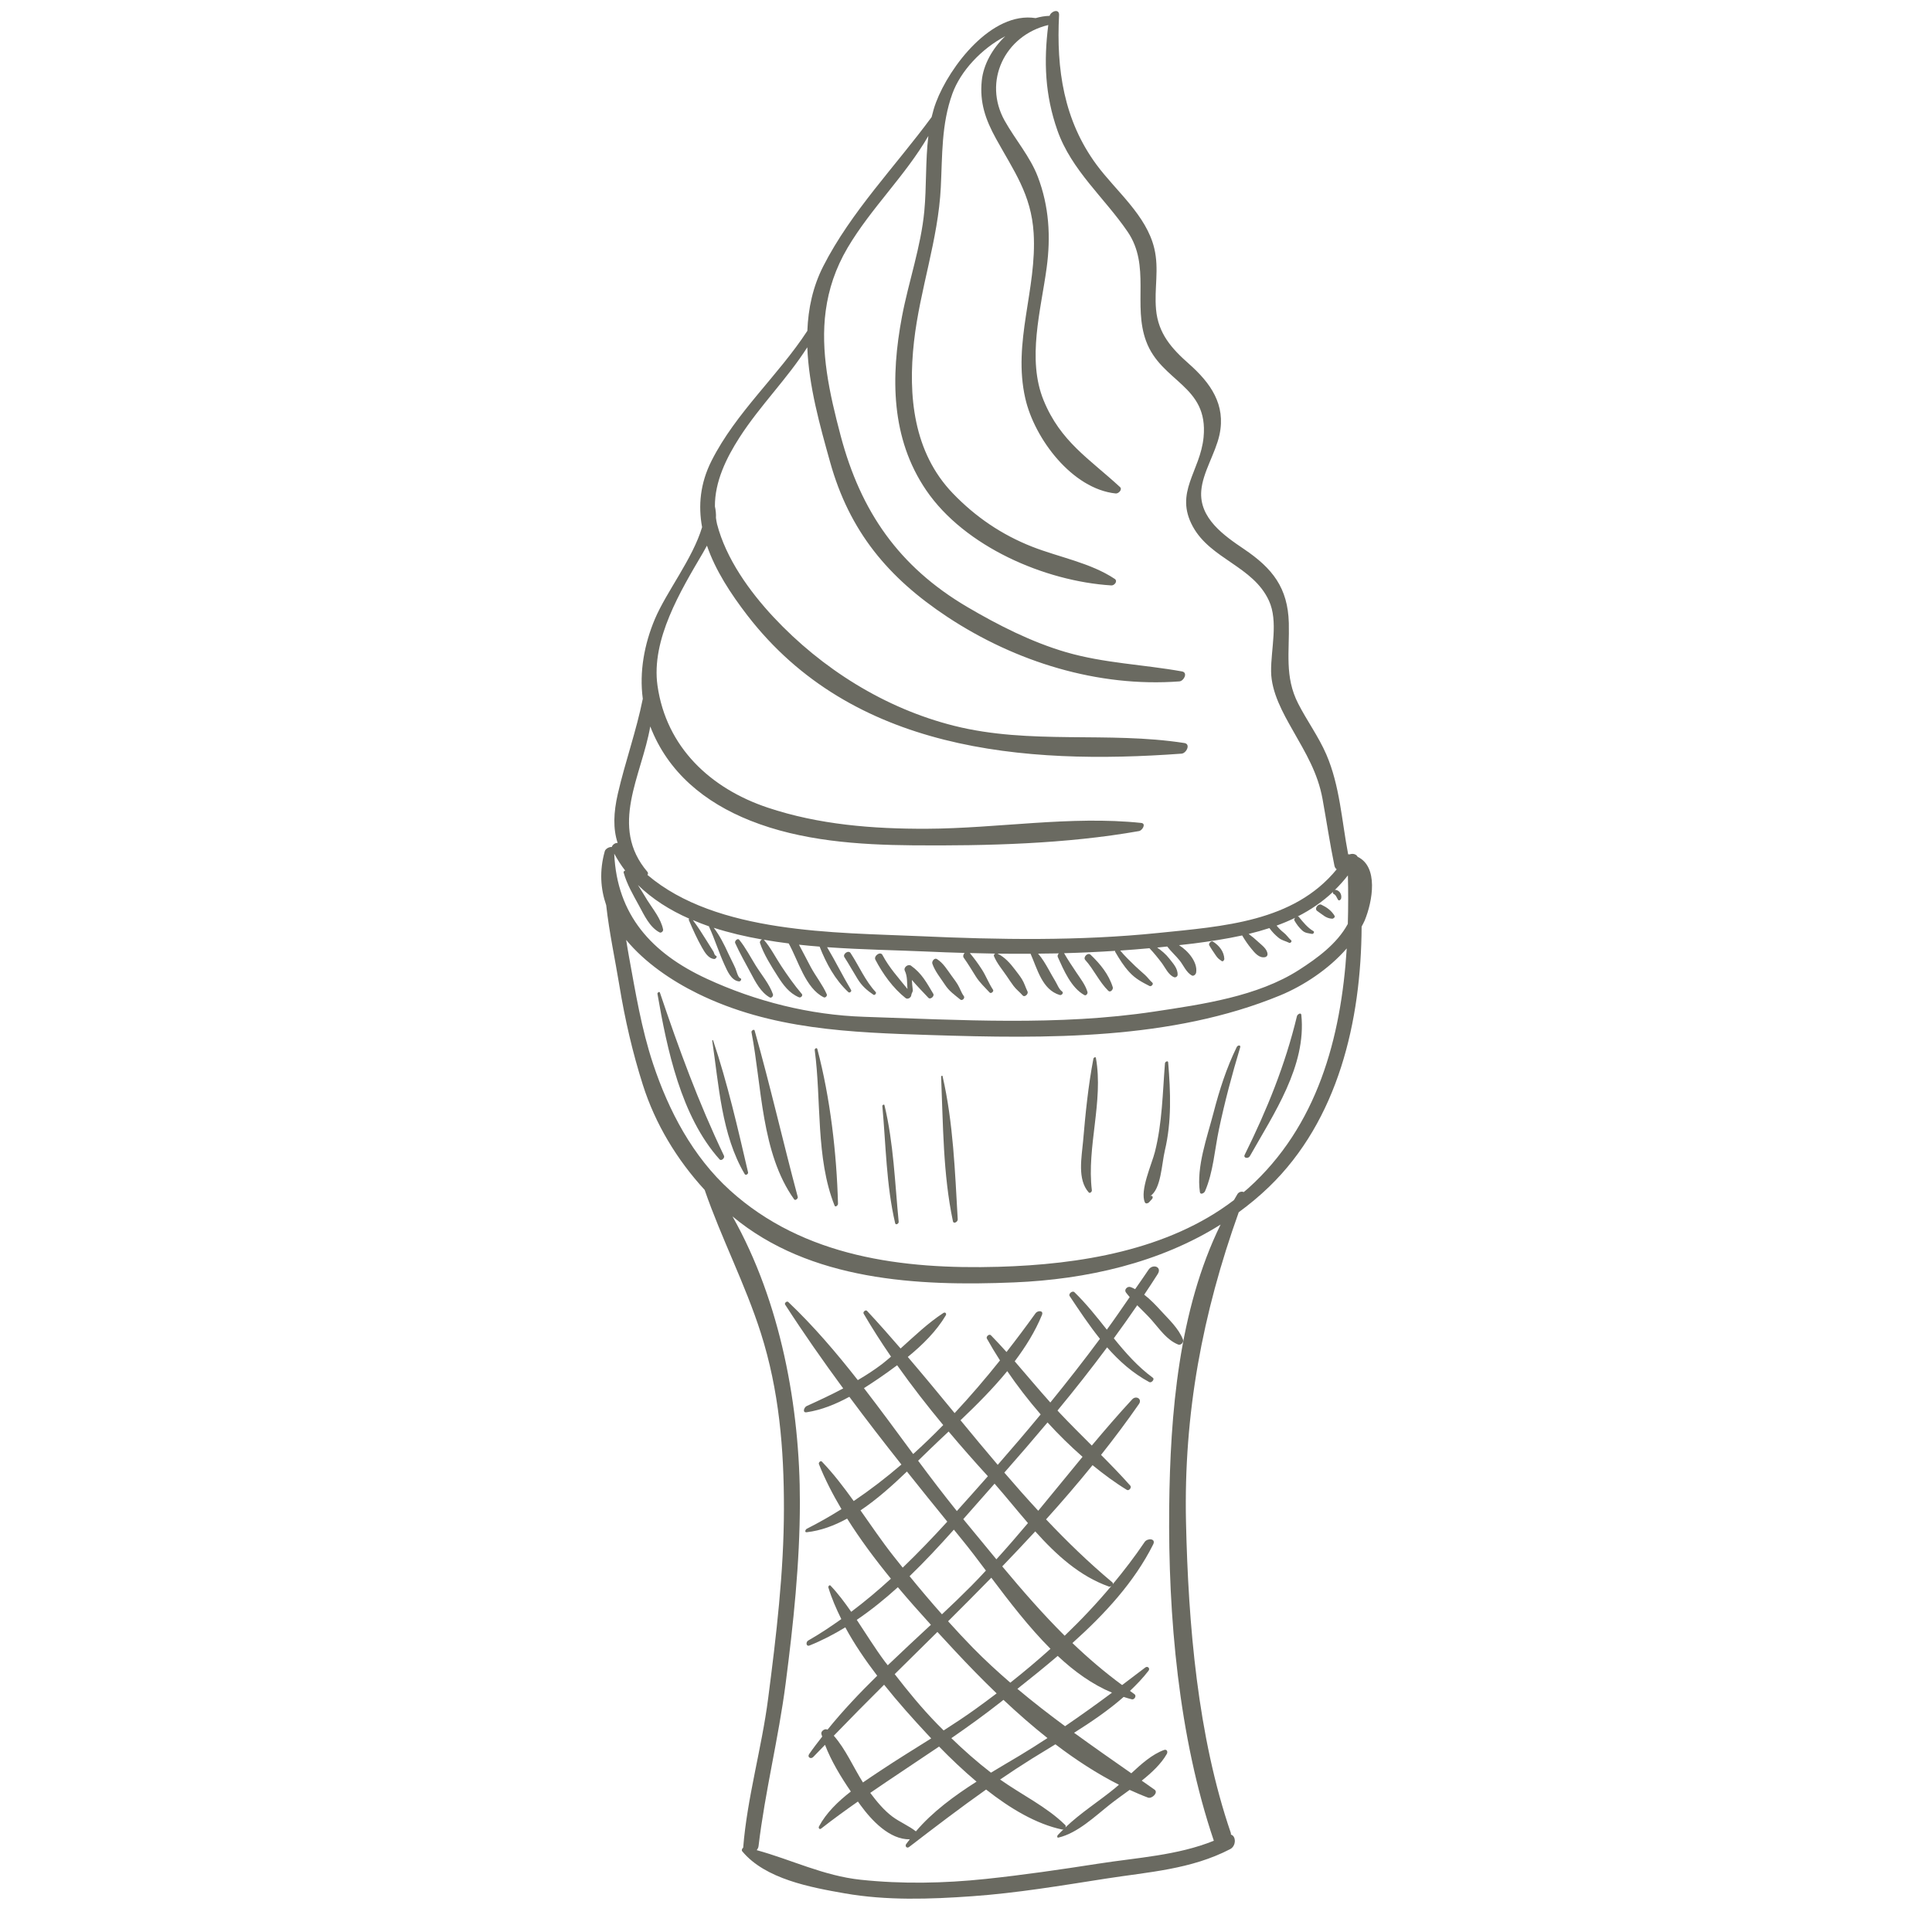 <?xml version="1.0" encoding="utf-8"?>
<!-- Generator: Adobe Illustrator 17.0.2, SVG Export Plug-In . SVG Version: 6.00 Build 0)  -->
<!DOCTYPE svg PUBLIC "-//W3C//DTD SVG 1.1//EN" "http://www.w3.org/Graphics/SVG/1.1/DTD/svg11.dtd">
<svg version="1.1" id="Layer_1" xmlns="http://www.w3.org/2000/svg" xmlns:xlink="http://www.w3.org/1999/xlink" x="0px" y="0px"
	 width="100px" height="100px" viewBox="0 0 100 100" enable-background="new 0 0 100 100" xml:space="preserve">
<g>
	<path fill="#6A6A61" d="M70.272,44.349c-0.066-0.136-0.247-0.19-0.422-0.125c-0.011-0.001-0.022-0.004-0.033-0.006
		c-0.013-0.001-0.023,0.004-0.036,0.004c-0.333-1.731-0.428-3.547-1.131-5.172c-0.394-0.913-1-1.74-1.453-2.625
		c-0.718-1.394-0.449-2.697-0.488-4.178c-0.05-1.831-0.85-2.833-2.318-3.826c-1.032-0.697-2.33-1.596-2.214-3.021
		c0.077-0.957,0.733-1.934,0.942-2.892c0.341-1.572-0.469-2.692-1.578-3.674c-0.897-0.793-1.593-1.566-1.705-2.821
		c-0.098-1.084,0.168-2.072-0.09-3.155c-0.407-1.72-1.99-2.975-2.995-4.339c-1.693-2.3-2.079-4.944-1.934-7.739
		c0.019-0.347-0.416-0.209-0.49,0.04c-0.241,0.006-0.485,0.048-0.723,0.117c-2.277-0.36-4.455,2.507-5.152,4.35
		c-0.096,0.251-0.169,0.51-0.231,0.771c-1.87,2.544-4.167,4.895-5.607,7.717c-0.545,1.067-0.781,2.198-0.826,3.349
		c-1.52,2.331-3.689,4.215-4.957,6.722c-0.596,1.178-0.695,2.331-0.491,3.441c-0.489,1.637-1.849,3.344-2.447,4.762
		c-0.54,1.28-0.811,2.73-0.622,4.118c-0.333,1.664-0.911,3.261-1.292,4.916c-0.226,0.985-0.252,1.814-0.009,2.55
		c-0.122-0.018-0.265,0.083-0.306,0.209c-0.131-0.019-0.327,0.095-0.36,0.214c-0.286,1.014-0.222,1.947,0.073,2.798
		c0.154,1.4,0.462,2.815,0.685,4.175c0.285,1.736,0.678,3.444,1.211,5.12c0.641,2.021,1.765,3.88,3.2,5.44
		c0.862,2.5,2.099,4.872,2.906,7.403c0.948,2.974,1.202,6.002,1.197,9.105c-0.003,3.287-0.397,6.569-0.818,9.822
		c-0.333,2.578-1.086,5.134-1.291,7.717c-0.06,0.044-0.096,0.129-0.049,0.186c1.191,1.439,3.545,1.869,5.302,2.177
		c2.168,0.38,4.416,0.305,6.602,0.149c2.319-0.164,4.62-0.553,6.915-0.911c2.225-0.347,4.408-0.474,6.438-1.528
		c0.318-0.166,0.307-0.679,0.039-0.75c-0.002-0.029,0.001-0.059-0.008-0.088c-1.721-5.026-2.199-10.799-2.319-16.081
		c-0.125-5.63,0.856-10.811,2.73-16.046c0.548-0.401,1.074-0.836,1.572-1.317c3.57-3.45,4.764-8.571,4.788-13.468
		c0.053-0.105,0.114-0.207,0.159-0.315C71.052,46.634,71.352,44.863,70.272,44.349z M33.657,37.6
		c0.914,2.374,2.811,3.932,5.178,4.875c2.641,1.053,5.604,1.255,8.416,1.279c3.829,0.031,7.941-0.071,11.704-0.738
		c0.174-0.031,0.387-0.392,0.113-0.421c-3.648-0.383-7.436,0.286-11.103,0.301c-2.773,0.011-5.583-0.209-8.227-1.093
		c-2.968-0.991-5.252-3.129-5.706-6.314c-0.338-2.38,1.199-4.914,2.349-6.87c0.074-0.127,0.145-0.253,0.211-0.377
		c0.437,1.278,1.231,2.492,2.093,3.612c5.414,7.02,14.282,7.755,22.471,7.155c0.25-0.018,0.487-0.497,0.147-0.55
		c-3.966-0.615-7.975,0.098-11.919-0.892c-3.576-0.897-6.844-2.95-9.347-5.627c-1.244-1.334-2.459-3.025-2.923-4.814
		c-0.028-0.109-0.039-0.216-0.057-0.325c0.011-0.193-0.01-0.39-0.053-0.591c-0.01-1.28,0.592-2.51,1.278-3.575
		c1.061-1.647,2.466-3.03,3.504-4.66c0.076,2.01,0.654,4.058,1.179,5.938c1.001,3.588,3.002,5.993,6.084,8.027
		c3.512,2.316,7.773,3.645,11.994,3.329c0.236-0.018,0.456-0.459,0.137-0.516c-2.013-0.362-4.019-0.421-6-0.996
		c-1.782-0.519-3.523-1.404-5.117-2.342c-3.534-2.081-5.51-4.939-6.549-8.855c-0.593-2.238-1.058-4.375-0.774-6.481
		c0-0.003,0.001-0.004,0.003-0.006c0.002-0.006-0.002-0.008,0-0.013c0.149-1.083,0.494-2.16,1.129-3.237
		c1.216-2.057,2.986-3.726,4.18-5.787c-0.156,1.29-0.091,2.638-0.21,3.892c-0.171,1.835-0.815,3.652-1.157,5.464
		c-0.586,3.106-0.581,6.294,1.258,8.988c1.989,2.914,6.134,4.705,9.578,4.921c0.165,0.01,0.348-0.224,0.177-0.338
		c-1.253-0.834-2.877-1.118-4.274-1.666c-1.575-0.619-2.935-1.544-4.105-2.762c-2.044-2.124-2.325-5.061-2.011-7.849
		c0.303-2.697,1.253-5.278,1.388-7.993c0.083-1.657,0.025-3.253,0.598-4.842c0.429-1.185,1.514-2.333,2.737-2.976
		c-0.658,0.628-1.13,1.462-1.215,2.3c-0.115,1.132,0.192,2.011,0.737,3.002c0.924,1.674,1.823,2.885,1.948,4.88
		c0.181,2.914-1.102,5.645-0.429,8.575c0.476,2.076,2.425,4.676,4.679,4.91c0.141,0.014,0.36-0.204,0.22-0.333
		c-1.597-1.473-3.077-2.348-3.952-4.483c-0.876-2.14-0.14-4.675,0.155-6.862c0.219-1.62,0.127-3.184-0.457-4.717
		c-0.395-1.037-1.175-1.933-1.714-2.897c-1.136-2.028-0.005-4.415,2.256-4.955c-0.239,1.878-0.172,3.626,0.473,5.455
		c0.728,2.069,2.432,3.481,3.634,5.244c1.203,1.767,0.261,3.781,0.956,5.661c0.786,2.133,3.234,2.28,2.976,4.97
		c-0.169,1.779-1.53,2.853-0.554,4.634c0.928,1.688,3.115,2.046,3.936,3.831c0.495,1.076,0.101,2.504,0.112,3.662
		c0.011,1.079,0.613,2.152,1.13,3.061c0.664,1.172,1.287,2.19,1.533,3.544c0.209,1.153,0.38,2.311,0.617,3.458
		c0.02,0.091,0.064,0.143,0.116,0.18c-2.227,2.726-5.874,2.949-9.232,3.294c-4.103,0.421-8.247,0.351-12.36,0.166
		c-4.329-0.192-10.502-0.121-14.083-3.169c0.03-0.051,0.042-0.107,0.001-0.156C31.504,42.774,33.218,40.158,33.657,37.6z
		 M32.36,45.062c-0.046,0.007-0.094,0.054-0.082,0.098c0.169,0.61,0.497,1.165,0.798,1.717c0.268,0.491,0.55,1.117,1.065,1.385
		c0.081,0.042,0.2-0.066,0.182-0.149c-0.112-0.56-0.518-1.041-0.818-1.517c-0.161-0.257-0.316-0.529-0.486-0.788
		c0.749,0.73,1.649,1.299,2.651,1.74c-0.016,0.024-0.025,0.049-0.017,0.071c0.21,0.491,0.422,0.97,0.687,1.434
		c0.14,0.243,0.322,0.56,0.629,0.585c0.072,0.005,0.185-0.137,0.087-0.168c-0.084-0.025-0.087-0.149-0.13-0.219
		c-0.119-0.192-0.241-0.383-0.36-0.575c-0.224-0.361-0.45-0.716-0.705-1.053c0.275,0.115,0.553,0.228,0.841,0.326
		c0,0.007-0.002,0.012-0.001,0.018c0.296,0.644,0.501,1.323,0.798,1.969c0.142,0.309,0.348,0.817,0.749,0.861
		c0.089,0.01,0.173-0.137,0.064-0.167c-0.113-0.032-0.203-0.405-0.246-0.505c-0.114-0.265-0.256-0.521-0.376-0.785
		c-0.204-0.45-0.442-0.921-0.745-1.317c0.8,0.257,1.637,0.453,2.495,0.604c-0.066,0.026-0.125,0.116-0.104,0.181
		c0.193,0.584,0.58,1.194,0.909,1.711c0.293,0.462,0.6,0.888,1.114,1.103c0.092,0.038,0.213-0.095,0.143-0.175
		c-0.383-0.447-0.736-0.95-1.061-1.44c-0.293-0.441-0.556-0.968-0.905-1.364c-0.001-0.001-0.002,0-0.003-0.002
		c0.427,0.074,0.858,0.138,1.29,0.192c0.498,0.889,0.865,2.318,1.814,2.788c0.083,0.041,0.192-0.075,0.156-0.157
		c-0.212-0.487-0.566-0.923-0.821-1.394c-0.211-0.389-0.406-0.785-0.617-1.172c0.356,0.039,0.712,0.071,1.067,0.099
		c0.346,0.879,0.8,1.717,1.493,2.36c0.059,0.055,0.178-0.044,0.138-0.111c-0.433-0.726-0.809-1.492-1.243-2.219
		c1.849,0.131,3.638,0.156,5.135,0.224c0.66,0.031,1.321,0.054,1.981,0.073c-0.063,0.071-0.097,0.175-0.042,0.251
		c0.224,0.313,0.421,0.646,0.626,0.971c0.202,0.321,0.462,0.551,0.715,0.83c0.07,0.075,0.23-0.063,0.175-0.144
		c-0.223-0.333-0.36-0.712-0.578-1.051c-0.19-0.297-0.398-0.58-0.624-0.851c0.436,0.012,0.871,0.022,1.307,0.029
		c-0.045,0.03-0.077,0.083-0.057,0.133c0.155,0.38,0.435,0.697,0.663,1.035c0.114,0.169,0.228,0.341,0.35,0.504
		c0.141,0.188,0.321,0.32,0.474,0.495c0.101,0.114,0.31-0.083,0.249-0.205c-0.105-0.215-0.163-0.437-0.292-0.643
		c-0.107-0.172-0.238-0.333-0.36-0.495c-0.243-0.322-0.534-0.651-0.904-0.823c0.569,0.007,1.143,0.009,1.713,0.005
		c0.353,0.791,0.6,1.863,1.509,2.136c0.101,0.031,0.224-0.113,0.122-0.183c-0.162-0.113-0.252-0.374-0.352-0.537
		c-0.12-0.195-0.23-0.398-0.341-0.597c-0.165-0.292-0.331-0.576-0.547-0.823c0.359-0.004,0.716-0.007,1.074-0.014
		c-0.051,0.054-0.084,0.124-0.055,0.19c0.307,0.677,0.692,1.592,1.376,1.969c0.091,0.05,0.183-0.081,0.161-0.16
		c-0.114-0.382-0.36-0.686-0.578-1.014c-0.219-0.328-0.437-0.652-0.633-0.994c0.881-0.024,1.764-0.065,2.642-0.122
		c-0.001,0.017-0.007,0.033,0.001,0.049c0.225,0.381,0.427,0.716,0.73,1.047c0.314,0.345,0.648,0.519,1.052,0.726
		c0.086,0.043,0.223-0.105,0.143-0.175c-0.141-0.125-0.247-0.28-0.387-0.407c-0.165-0.151-0.338-0.295-0.5-0.451
		c-0.261-0.254-0.541-0.521-0.776-0.804c0.504-0.034,1.01-0.074,1.514-0.121c0.225,0.237,0.436,0.497,0.632,0.757
		c0.183,0.242,0.351,0.636,0.646,0.744c0.074,0.027,0.174-0.038,0.178-0.119c0.017-0.336-0.235-0.594-0.431-0.847
		c-0.176-0.226-0.394-0.407-0.626-0.569c0.173-0.018,0.346-0.037,0.519-0.054c0.196,0.257,0.445,0.474,0.648,0.729
		c0.195,0.245,0.343,0.617,0.627,0.771c0.095,0.052,0.209-0.063,0.222-0.151c0.087-0.513-0.385-1.106-0.886-1.419
		c0.251-0.03,0.501-0.054,0.753-0.086c0.858-0.11,1.703-0.239,2.516-0.417c0.142,0.242,0.297,0.471,0.478,0.69
		c0.175,0.212,0.399,0.495,0.707,0.434c0.073-0.014,0.132-0.079,0.128-0.155c-0.014-0.272-0.298-0.463-0.481-0.635
		c-0.16-0.15-0.323-0.286-0.496-0.412c0.368-0.089,0.727-0.19,1.08-0.305c0.002,0.004,0,0.009,0.002,0.013
		c0.133,0.187,0.286,0.342,0.464,0.489c0.173,0.143,0.359,0.165,0.552,0.263c0.061,0.029,0.16-0.075,0.103-0.127
		c-0.144-0.125-0.234-0.283-0.39-0.402c-0.138-0.107-0.255-0.229-0.365-0.362c0.328-0.12,0.648-0.253,0.96-0.404
		c-0.039,0.044-0.063,0.099-0.037,0.143c0.112,0.192,0.235,0.359,0.399,0.51c0.163,0.148,0.315,0.139,0.509,0.181
		c0.069,0.014,0.149-0.104,0.075-0.144c-0.287-0.16-0.551-0.482-0.754-0.735c-0.015-0.02-0.038-0.022-0.061-0.024
		c0.66-0.336,1.277-0.751,1.836-1.279c-0.021,0.045-0.022,0.093,0.03,0.117c0.119,0.051,0.156,0.196,0.222,0.296
		c0.049,0.078,0.145,0.003,0.161-0.063c0.045-0.201-0.068-0.407-0.273-0.448c-0.021-0.005-0.04,0.005-0.06,0.013
		c0.239-0.232,0.466-0.486,0.683-0.762c0.02,0.83,0.021,1.67-0.004,2.511c-0.002,0.004-0.005,0.011-0.007,0.014
		c-0.553,1.015-1.568,1.755-2.516,2.365c-2.149,1.381-5.016,1.785-7.495,2.159c-4.962,0.748-10.035,0.434-15.028,0.27
		c-2.795-0.092-5.599-0.796-8.132-1.968c-2.87-1.326-4.653-3.318-4.792-6.474C31.966,44.502,32.152,44.793,32.36,45.062z M60.518,78
		c-0.06,5.652,0.486,11.89,2.31,17.277c-1.892,0.764-3.961,0.871-5.972,1.185c-1.949,0.303-3.899,0.589-5.863,0.795
		c-2.143,0.224-4.297,0.266-6.441,0.039c-1.928-0.205-3.581-1.038-5.385-1.532c0.047-0.061,0.086-0.13,0.095-0.209
		c0.335-2.817,1.036-5.584,1.401-8.403c0.402-3.104,0.735-6.241,0.739-9.375c0.007-4.921-0.991-10.392-3.489-14.817
		c4.01,3.338,9.592,3.626,14.578,3.417c3.749-0.156,7.529-1.011,10.688-2.994C61.006,67.803,60.568,73.219,60.518,78z
		 M64.602,61.511c-0.075,0.068-0.154,0.128-0.231,0.193c-0.088-0.052-0.246-0.016-0.319,0.099c-0.064,0.102-0.121,0.208-0.182,0.312
		c-3.403,2.603-8.004,3.334-12.173,3.454c-4.963,0.142-10.095-0.5-13.909-3.954c-1.937-1.755-3.177-4.117-3.99-6.566
		c-0.598-1.802-0.906-3.693-1.246-5.554c-0.051-0.279-0.096-0.562-0.142-0.846c0.971,1.176,2.353,2.112,3.685,2.769
		c3.81,1.878,7.927,2.024,12.082,2.156c5.982,0.191,12.456,0.268,18.089-2.055c1.191-0.492,2.51-1.353,3.441-2.429
		C69.414,53.726,68.184,58.295,64.602,61.511z"/>
	<path fill="#6A6A61" d="M51.289,69.113c-0.087-0.089-0.265,0.068-0.209,0.17c0.208,0.374,0.436,0.753,0.679,1.132
		c-0.744,0.932-1.527,1.847-2.348,2.727c-0.799-0.974-1.604-1.946-2.424-2.907c0.771-0.628,1.488-1.343,1.965-2.149
		c0.057-0.097-0.026-0.191-0.126-0.125c-0.797,0.52-1.494,1.193-2.211,1.836c-0.568-0.657-1.143-1.309-1.739-1.948
		c-0.072-0.075-0.224,0.059-0.175,0.144c0.439,0.752,0.915,1.494,1.418,2.226c-0.151,0.127-0.299,0.258-0.454,0.377
		c-0.408,0.312-0.833,0.583-1.265,0.839c-1.121-1.431-2.297-2.808-3.6-4.045c-0.068-0.066-0.213,0.054-0.163,0.133
		c0.945,1.468,1.958,2.914,3.007,4.342c-0.616,0.324-1.247,0.621-1.891,0.912c-0.134,0.061-0.237,0.357-0.005,0.322
		c0.78-0.118,1.516-0.422,2.214-0.801c0.877,1.183,1.781,2.351,2.695,3.506c-0.791,0.679-1.613,1.312-2.469,1.89
		c-0.515-0.717-1.047-1.416-1.647-2.041c-0.067-0.071-0.184,0.05-0.155,0.126c0.312,0.789,0.715,1.566,1.168,2.333
		c-0.582,0.366-1.179,0.706-1.793,1.016c-0.072,0.036-0.134,0.194-0.002,0.18c0.725-0.08,1.422-0.341,2.089-0.706
		c0.672,1.071,1.448,2.111,2.265,3.111c-0.657,0.603-1.341,1.177-2.055,1.714c-0.331-0.476-0.676-0.941-1.071-1.356
		c-0.051-0.054-0.128,0.037-0.112,0.092c0.166,0.552,0.403,1.099,0.671,1.641c-0.552,0.392-1.117,0.77-1.713,1.109
		c-0.136,0.078-0.113,0.33,0.072,0.256c0.642-0.258,1.256-0.577,1.847-0.938c0.466,0.863,1.039,1.701,1.652,2.504
		c-0.905,0.89-1.779,1.809-2.573,2.792c-0.132-0.081-0.359,0.078-0.316,0.23c0.012,0.043,0.029,0.086,0.042,0.129
		c-0.231,0.297-0.462,0.594-0.675,0.904c-0.114,0.164,0.09,0.28,0.213,0.149c0.201-0.212,0.406-0.415,0.607-0.627
		c0.322,0.838,0.821,1.663,1.337,2.416c-0.663,0.516-1.272,1.103-1.647,1.804c-0.044,0.083,0.022,0.182,0.112,0.113
		c0.62-0.485,1.258-0.947,1.901-1.398c0.044,0.06,0.087,0.122,0.13,0.181c0.571,0.786,1.508,1.796,2.557,1.775
		c-0.062,0.084-0.133,0.161-0.19,0.247c-0.075,0.111,0.037,0.237,0.15,0.151c1.335-1.025,2.639-2.021,3.988-2.975
		c1.238,0.976,2.594,1.787,3.94,2.071c0.022,0.005,0.046-0.003,0.069-0.013c-0.098,0.1-0.209,0.194-0.3,0.299
		c-0.034,0.04-0.051,0.151,0.038,0.13c0.994-0.236,1.887-1.101,2.667-1.717c0.304-0.24,0.657-0.491,1.015-0.752
		c0.315,0.143,0.632,0.281,0.952,0.4c0.196,0.074,0.551-0.26,0.337-0.413c-0.221-0.156-0.441-0.309-0.662-0.465
		c0.526-0.419,1.008-0.874,1.295-1.379c0.069-0.119,0.007-0.262-0.145-0.207c-0.608,0.222-1.165,0.715-1.69,1.205
		c-1.003-0.7-1.99-1.39-2.962-2.096c0.895-0.566,1.783-1.168,2.566-1.857c0.14,0.043,0.278,0.092,0.424,0.124
		c0.132,0.031,0.258-0.179,0.136-0.265c-0.08-0.055-0.152-0.116-0.233-0.171c0.346-0.33,0.676-0.672,0.961-1.044
		c0.093-0.121-0.045-0.26-0.167-0.168c-0.403,0.308-0.801,0.609-1.201,0.91c-0.919-0.677-1.77-1.405-2.572-2.175
		c1.673-1.499,3.205-3.157,4.18-5.105c0.158-0.315-0.298-0.337-0.442-0.124c-0.513,0.76-1.07,1.485-1.652,2.186
		c0.013-0.034,0.013-0.07-0.02-0.098c-1.221-1.023-2.353-2.119-3.43-3.26c0.826-0.914,1.628-1.847,2.406-2.806
		c0.583,0.475,1.176,0.914,1.778,1.281c0.107,0.064,0.26-0.123,0.177-0.218c-0.487-0.549-0.998-1.074-1.515-1.594
		c0.677-0.855,1.334-1.729,1.961-2.633c0.183-0.263-0.149-0.457-0.349-0.242c-0.72,0.779-1.411,1.581-2.091,2.392
		c-0.571-0.571-1.146-1.141-1.7-1.73c-0.026-0.028-0.05-0.057-0.075-0.084c0.883-1.068,1.739-2.154,2.567-3.269
		c0.622,0.708,1.323,1.334,2.185,1.799c0.108,0.058,0.292-0.145,0.184-0.225c-0.78-0.573-1.414-1.294-2.021-2.043
		c0.41-0.562,0.815-1.13,1.211-1.71c0.25,0.254,0.513,0.502,0.742,0.76c0.417,0.469,0.777,1.028,1.375,1.272
		c0.139,0.057,0.307-0.115,0.253-0.253c-0.23-0.589-0.727-1.037-1.146-1.498c-0.252-0.278-0.542-0.582-0.862-0.829
		c0.236-0.354,0.471-0.706,0.699-1.068c0.238-0.378-0.263-0.545-0.477-0.221c-0.225,0.343-0.462,0.667-0.692,1.003
		c-0.083-0.039-0.163-0.087-0.252-0.112c-0.152-0.043-0.33,0.136-0.227,0.28c0.06,0.083,0.13,0.162,0.198,0.242
		c-0.391,0.566-0.779,1.135-1.183,1.687c-0.534-0.673-1.068-1.347-1.679-1.94c-0.104-0.099-0.323,0.085-0.246,0.201
		c0.504,0.758,1.008,1.514,1.567,2.213c-0.83,1.12-1.688,2.215-2.567,3.296c-0.626-0.7-1.231-1.422-1.844-2.132
		c0.563-0.75,1.058-1.54,1.409-2.396c0.102-0.247-0.219-0.246-0.331-0.091c-0.481,0.669-0.983,1.341-1.502,2.005
		C51.833,69.686,51.566,69.394,51.289,69.113z M44.718,71.85c0.263-0.166,0.522-0.339,0.776-0.511
		c0.309-0.212,0.627-0.437,0.942-0.674c0.751,1.061,1.554,2.095,2.385,3.096c-0.504,0.516-1.022,1.017-1.555,1.499
		C46.425,74.12,45.584,72.973,44.718,71.85z M51.292,91.753c-0.718-0.555-1.399-1.155-2.05-1.786
		c0.877-0.606,1.741-1.227,2.578-1.888c0.039-0.032,0.081-0.064,0.119-0.095c0.727,0.683,1.488,1.352,2.278,1.978
		c-0.48,0.313-0.964,0.622-1.467,0.923C52.28,91.164,51.789,91.452,51.292,91.753z M50.459,88.483
		c-0.527,0.377-1.07,0.735-1.616,1.085c-0.112-0.112-0.227-0.223-0.336-0.337c-0.789-0.809-1.507-1.684-2.198-2.578
		c0.737-0.729,1.475-1.456,2.211-2.184c0.3,0.327,0.598,0.648,0.889,0.961c0.681,0.731,1.409,1.482,2.177,2.22
		C51.214,87.932,50.839,88.211,50.459,88.483z M50.359,85.292c-0.439-0.449-0.867-0.909-1.286-1.375
		c0.752-0.747,1.497-1.498,2.237-2.254c0.934,1.24,1.942,2.557,3.063,3.679c-0.672,0.607-1.367,1.19-2.079,1.753
		C51.635,86.525,50.987,85.933,50.359,85.292z M50.28,82.081c-0.497,0.501-1.008,0.991-1.525,1.476
		c-0.572-0.646-1.129-1.303-1.675-1.973c0.8-0.771,1.559-1.59,2.292-2.41c0.137,0.171,0.276,0.34,0.414,0.509
		c0.403,0.493,0.817,1.039,1.244,1.61C50.783,81.558,50.537,81.824,50.28,82.081z M49.906,78.687
		c-0.015-0.02-0.032-0.041-0.046-0.058c0.43-0.489,0.853-0.972,1.27-1.44c0.117-0.132,0.233-0.263,0.349-0.395
		c0.571,0.651,1.137,1.356,1.728,2.041c-0.534,0.634-1.076,1.26-1.634,1.875C51.02,80.042,50.468,79.366,49.906,78.687z
		 M51.111,76.434c-0.525,0.594-1.052,1.187-1.585,1.778c-0.682-0.848-1.347-1.72-2.004-2.606c0.214-0.208,0.423-0.412,0.624-0.606
		c0.31-0.3,0.631-0.601,0.955-0.905c0.667,0.794,1.349,1.567,2.032,2.314C51.126,76.417,51.119,76.425,51.111,76.434z
		 M46.234,80.526c-0.591-0.75-1.135-1.556-1.695-2.349c0.862-0.578,1.666-1.302,2.404-2.011c0.694,0.873,1.391,1.737,2.089,2.594
		c-0.748,0.817-1.512,1.616-2.308,2.381C46.562,80.937,46.395,80.733,46.234,80.526z M45.807,86.012
		c-0.515-0.691-0.975-1.44-1.461-2.169c0.745-0.504,1.451-1.076,2.127-1.689c0.565,0.671,1.14,1.319,1.71,1.945
		c-0.747,0.695-1.497,1.389-2.233,2.095C45.903,86.132,45.853,86.073,45.807,86.012z M43.157,89.84
		c0.861-0.89,1.728-1.769,2.604-2.639c0.73,0.915,1.502,1.775,2.224,2.55c0.07,0.074,0.143,0.151,0.214,0.228
		c-0.876,0.551-1.758,1.092-2.619,1.665c-0.294,0.195-0.603,0.399-0.914,0.616C44.169,91.47,43.768,90.533,43.157,89.84z
		 M47.407,94.791c-0.373-0.293-0.834-0.48-1.216-0.763c-0.449-0.337-0.811-0.782-1.147-1.229c1.18-0.812,2.378-1.594,3.562-2.397
		c0.584,0.6,1.239,1.226,1.939,1.816C49.386,92.956,48.261,93.785,47.407,94.791z M57.916,92.378
		c-0.063,0.054-0.124,0.11-0.186,0.161c-0.82,0.678-1.806,1.297-2.588,2.052c0.022-0.044,0.03-0.093-0.007-0.13
		c-0.961-0.947-2.264-1.569-3.369-2.353c0.537-0.368,1.083-0.727,1.645-1.078c0.393-0.245,0.804-0.493,1.217-0.745
		C55.679,91.086,56.779,91.803,57.916,92.378z M57.557,87.613c-0.8,0.597-1.607,1.173-2.429,1.735
		c-0.839-0.62-1.664-1.258-2.468-1.934c0.694-0.548,1.396-1.114,2.087-1.704C55.61,86.52,56.543,87.189,57.557,87.613z
		 M57.397,82.12c0.04,0.016,0.089-0.006,0.132-0.037c-0.758,0.905-1.569,1.765-2.422,2.582c-1.139-1.132-2.191-2.342-3.231-3.589
		c0.576-0.598,1.145-1.202,1.708-1.811C54.676,80.481,55.878,81.581,57.397,82.12z M56.032,75.404
		c-0.767,0.929-1.525,1.866-2.293,2.793c-0.599-0.647-1.181-1.306-1.755-1.975c0.759-0.862,1.505-1.726,2.236-2.597
		C54.794,74.258,55.404,74.853,56.032,75.404z M53.865,73.21c-0.725,0.876-1.466,1.746-2.223,2.61
		c-0.648-0.763-1.29-1.533-1.926-2.308c0.844-0.803,1.682-1.642,2.419-2.543C52.656,71.732,53.236,72.485,53.865,73.21z"/>
	<path fill="#6A6A61" d="M39.845,51.628c0.089,0.049,0.191-0.083,0.163-0.164c-0.183-0.529-0.594-1.011-0.891-1.486
		c-0.278-0.447-0.523-0.928-0.856-1.337c-0.081-0.1-0.253,0.069-0.209,0.169c0.24,0.534,0.538,1.051,0.813,1.567
		C39.104,50.83,39.384,51.37,39.845,51.628z"/>
	<path fill="#6A6A61" d="M45.21,51.488c0.068,0.046,0.173-0.081,0.116-0.141c-0.536-0.57-0.873-1.367-1.301-2.017
		c-0.115-0.174-0.419,0.056-0.32,0.21c0.241,0.371,0.452,0.759,0.685,1.133C44.609,51.03,44.87,51.259,45.21,51.488z"/>
	<path fill="#6A6A61" d="M46.874,51.661c0.108,0.085,0.287-0.024,0.295-0.155c0.005-0.09,0.087-0.171,0.077-0.258
		c-0.023-0.18-0.037-0.354-0.048-0.527c0.271,0.319,0.563,0.613,0.855,0.926c0.102,0.111,0.327-0.086,0.254-0.207
		c-0.341-0.568-0.589-1.054-1.152-1.455c-0.15-0.107-0.404,0.086-0.322,0.261c0.146,0.306,0.107,0.619,0.137,0.943
		c-0.458-0.571-0.944-1.097-1.293-1.757c-0.111-0.214-0.466,0.051-0.368,0.241C45.694,50.407,46.219,51.144,46.874,51.661z"/>
	<path fill="#6A6A61" d="M49.706,51.737c0.101,0.083,0.259-0.08,0.181-0.181c-0.134-0.176-0.192-0.392-0.309-0.584
		c-0.096-0.16-0.21-0.31-0.321-0.462c-0.222-0.302-0.435-0.669-0.762-0.869c-0.13-0.08-0.277,0.123-0.237,0.237
		c0.13,0.387,0.425,0.745,0.648,1.083C49.132,51.309,49.395,51.481,49.706,51.737z"/>
	<path fill="#6A6A61" d="M57.597,51.099c-0.207-0.666-0.65-1.208-1.15-1.684c-0.141-0.135-0.404,0.13-0.274,0.273
		c0.449,0.497,0.718,1.129,1.194,1.598C57.474,51.392,57.632,51.211,57.597,51.099z"/>
	<path fill="#6A6A61" d="M62.933,49.458c0.098,0.146,0.165,0.192,0.304,0.288c0.062,0.043,0.137-0.058,0.134-0.111
		c-0.016-0.38-0.263-0.694-0.587-0.898c-0.094-0.06-0.247,0.101-0.193,0.193C62.694,49.112,62.818,49.284,62.933,49.458z"/>
	<path fill="#6A6A61" d="M68.952,47.552c0.064,0.002,0.168-0.078,0.124-0.151c-0.157-0.265-0.4-0.439-0.678-0.572
		c-0.172-0.082-0.394,0.211-0.214,0.328C68.447,47.327,68.625,47.539,68.952,47.552z"/>
	<path fill="#6A6A61" d="M34.155,51.373c-0.024-0.07-0.136,0.008-0.126,0.064c0.496,2.866,1.219,6.347,3.215,8.572
		c0.095,0.105,0.283-0.076,0.23-0.187C36.146,57.049,35.138,54.287,34.155,51.373z"/>
	<path fill="#6A6A61" d="M36.864,53.863c0.342,2.281,0.48,4.885,1.684,6.91c0.051,0.084,0.19-0.007,0.172-0.09
		c-0.531-2.28-1.065-4.623-1.813-6.842C36.898,53.818,36.861,53.845,36.864,53.863z"/>
	<path fill="#6A6A61" d="M38.896,53.423c0.539,2.785,0.498,6.269,2.211,8.657c0.059,0.081,0.207-0.046,0.186-0.123
		c-0.768-2.864-1.425-5.766-2.234-8.619C39.033,53.249,38.882,53.347,38.896,53.423z"/>
	<path fill="#6A6A61" d="M42.169,54.347c0.351,2.601,0.046,5.599,1.029,8.055c0.042,0.106,0.178-0.017,0.177-0.091
		c-0.07-2.62-0.401-5.48-1.071-8.016C42.281,54.208,42.16,54.275,42.169,54.347z"/>
	<path fill="#6A6A61" d="M45.67,57.251c0.186,2.022,0.201,4.079,0.663,6.062c0.029,0.119,0.19,0.023,0.183-0.071
		c-0.197-2.011-0.261-4.063-0.735-6.034C45.763,57.135,45.666,57.193,45.67,57.251z"/>
	<path fill="#6A6A61" d="M48.712,55.731c0.106,2.49,0.095,5.035,0.611,7.478c0.035,0.166,0.257,0.031,0.249-0.096
		c-0.143-2.466-0.23-4.995-0.785-7.411C48.776,55.65,48.709,55.692,48.712,55.731z"/>
	<path fill="#6A6A61" d="M56.724,54.761c-0.015-0.083-0.119-0.019-0.129,0.034c-0.268,1.4-0.413,2.849-0.534,4.268
		c-0.071,0.828-0.313,1.986,0.293,2.658c0.061,0.066,0.168-0.039,0.161-0.107C56.241,59.363,57.124,57.005,56.724,54.761z"/>
	<path fill="#6A6A61" d="M60.299,55.031c-0.124,1.549-0.139,3.077-0.521,4.591c-0.158,0.63-0.792,2.004-0.519,2.613
		c0.039,0.087,0.162,0.053,0.214-0.002c0.051-0.058,0.104-0.115,0.155-0.173c0.08-0.087,0.014-0.218-0.1-0.144
		c0.571-0.366,0.595-1.645,0.765-2.367c0.356-1.507,0.297-3.022,0.171-4.562C60.457,54.881,60.304,54.956,60.299,55.031z"/>
	<path fill="#6A6A61" d="M64.014,54.193c-0.531,1.082-0.901,2.237-1.203,3.405c-0.325,1.254-0.895,2.8-0.705,4.102
		c0.024,0.165,0.222,0.055,0.263-0.037c0.43-0.992,0.5-2.146,0.722-3.201c0.301-1.434,0.679-2.846,1.1-4.248
		C64.234,54.072,64.062,54.096,64.014,54.193z"/>
	<path fill="#6A6A61" d="M67.131,52.592c-0.614,2.544-1.546,4.832-2.704,7.177c-0.09,0.183,0.184,0.216,0.265,0.074
		c1.231-2.186,2.937-4.671,2.665-7.31C67.341,52.381,67.153,52.506,67.131,52.592z"/>
</g>
</svg>
